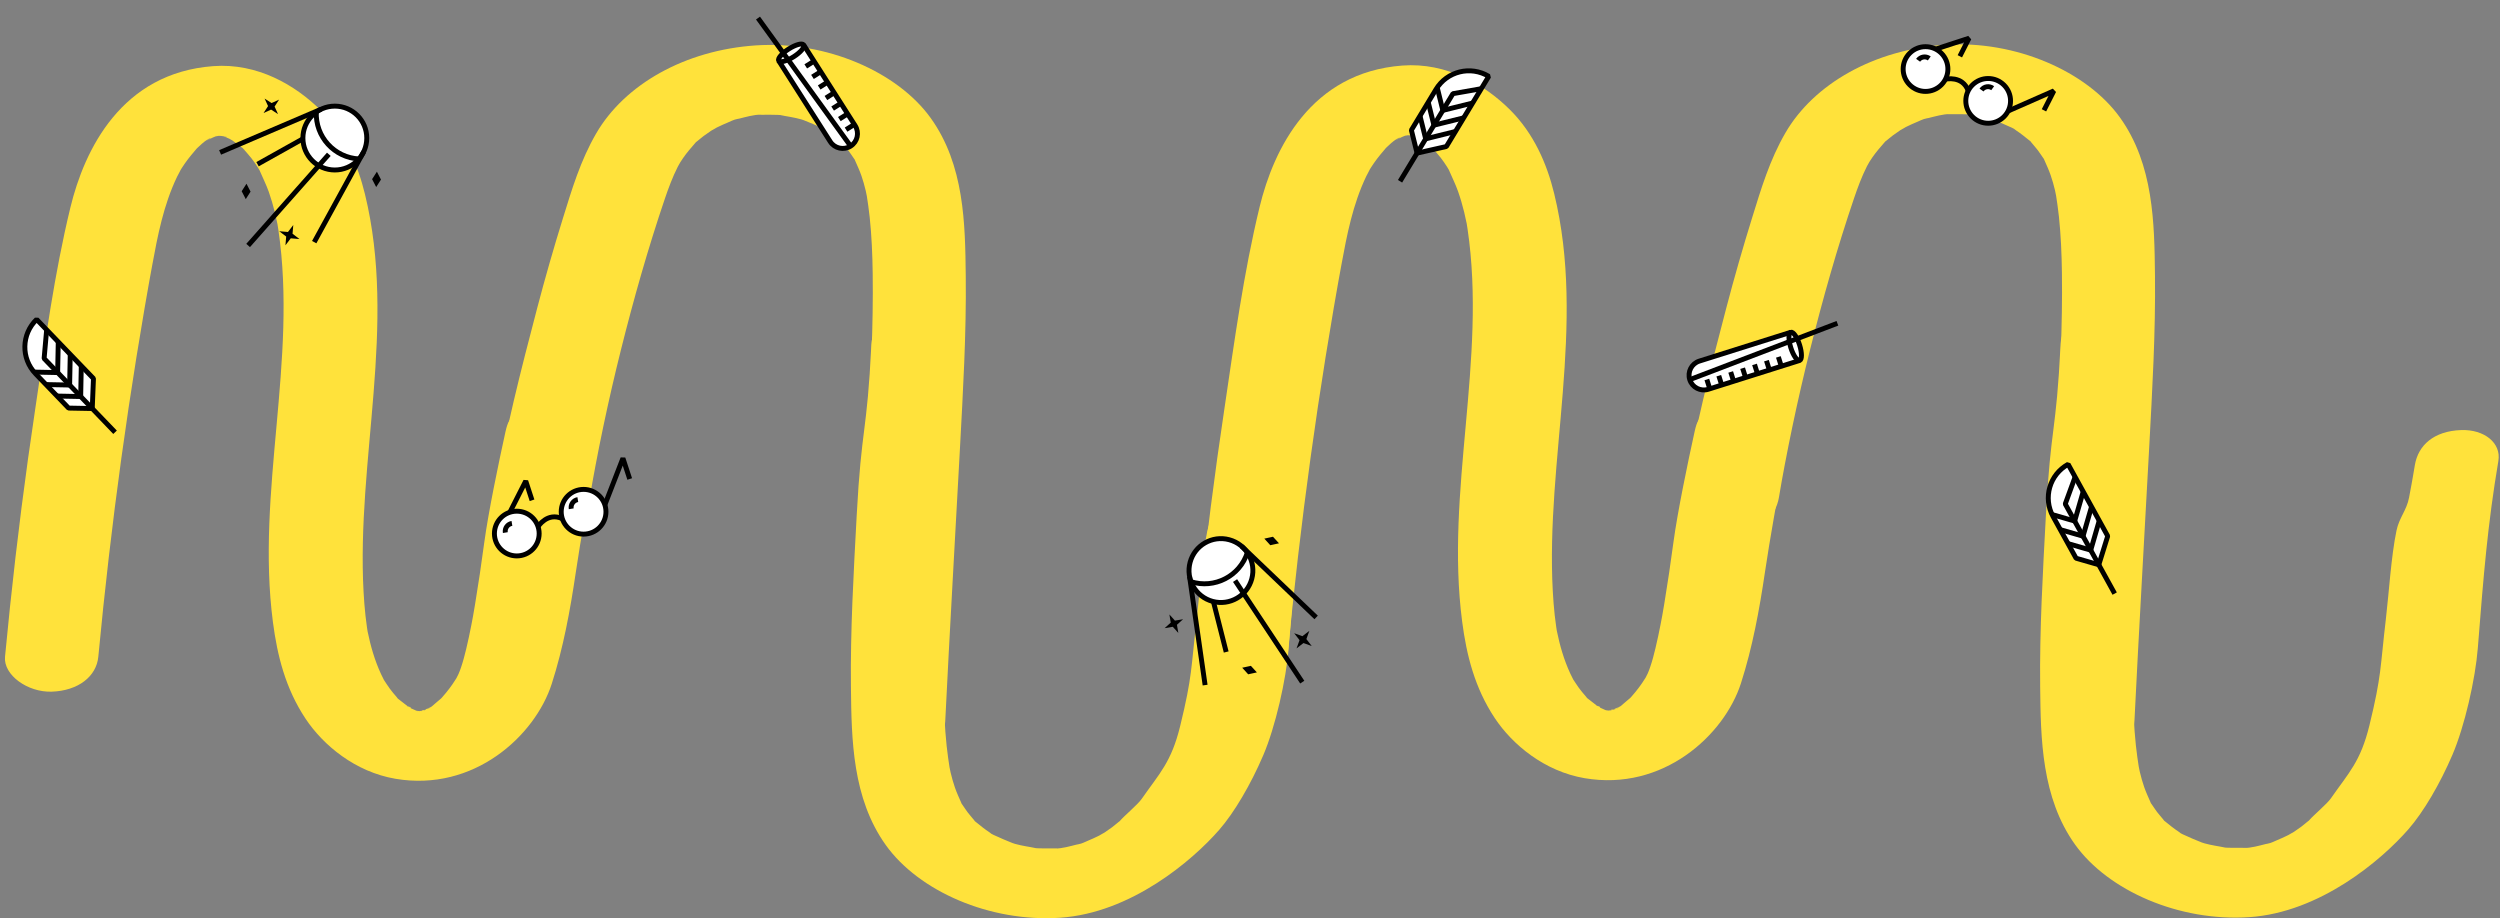<?xml version="1.0" encoding="UTF-8"?> <svg xmlns="http://www.w3.org/2000/svg" width="1522" height="559" viewBox="0 0 1522 559" fill="none"><rect x="0" y="0" width="1522" height="559" fill="#808080" stroke="none"/> <path d="M59.85 399.838C63.669 359.492 68.327 319.188 73.879 278.949C76.69 258.531 79.743 238.135 83.009 217.76C84.613 207.758 86.275 197.757 87.993 187.766C88.816 182.951 89.654 178.126 90.52 173.311C90.705 172.28 90.889 171.249 91.074 170.218C91.699 166.679 90.52 173.215 91.173 169.676C91.67 166.955 92.167 164.224 92.664 161.503C96.015 143.328 99.522 124.919 107.815 107.573C108.468 106.224 111.294 101.228 108.951 105.086C110.072 103.237 111.223 101.398 112.486 99.591C113.722 97.827 115.028 96.084 116.434 94.394C117.555 93.044 121.829 88.091 118.322 91.928C119.643 90.483 125.848 84.265 128.347 84.116C128.531 84.105 123.69 86.465 126.473 85.221C127.552 84.733 128.574 84.169 129.667 83.691C130.477 83.34 131.3 83.032 132.11 82.681C134.339 81.895 134.311 81.895 132.053 82.66C130.051 83.276 129.767 83.393 131.201 83.032C131.84 83.053 133.16 82.649 133.785 82.49C138.641 81.299 131.925 83.096 131.499 82.66C131.556 82.724 140.558 82.926 134.864 82.543C129.014 82.15 138.315 83.064 138.073 83.489C137.889 83.808 131.641 80.938 136.369 83.053C137.463 83.542 138.599 83.978 139.678 84.488C140.459 84.86 142.177 86.04 142.901 86.146C142.475 86.082 139.039 83.553 141.055 85.2C142.688 86.539 144.619 87.687 146.266 89.026C146.82 89.473 149.035 91.046 149.078 91.46C149.078 91.471 146.153 88.272 147.984 90.429C149.603 92.343 151.378 94.16 152.897 96.126C154.261 97.88 155.524 99.676 156.703 101.504C157.384 102.567 158.023 103.641 158.662 104.714C158.492 104.427 157.072 101.462 158.052 103.758C159.898 108.105 162.056 112.324 163.618 116.746C165.109 120.965 166.344 125.238 167.395 129.532C167.92 131.711 168.318 133.911 168.843 136.09C169.638 139.406 168.36 132.752 168.872 136.111C169.07 137.376 169.283 138.641 169.468 139.916C181.239 219.471 155.794 299.228 166.16 378.772C168.815 399.115 173.77 419.086 186.01 437.527C196.759 453.714 216.255 469.923 240.691 474.111C288.557 482.305 325.759 447.816 335.883 416.366C342.955 394.418 347.166 371.293 350.475 348.898C353.698 327.11 358.105 303.299 361.984 281.535C362.297 278.421 357.85 277.354 358.105 274.24C359.042 263.123 344.374 252.494 329.707 252.983C313.519 253.525 310.466 250.444 307.726 262.88C303.615 281.535 297.318 311.77 294.791 330.487C293.101 343.018 291.283 355.538 289.196 368.027C288.756 370.652 288.302 373.267 287.847 375.892C287.279 379.134 288.841 370.535 287.805 376.062C287.521 377.561 287.237 379.049 286.953 380.547C286.001 385.426 284.979 390.294 283.815 395.14C282.906 398.903 281.926 402.665 280.662 406.375C280.208 407.693 279.725 409 279.157 410.297C278.646 411.445 278.021 412.55 277.468 413.677C276.332 415.962 277.879 412.847 278.036 412.624C277.141 413.9 276.388 415.228 275.508 416.504C274.287 418.257 272.995 419.99 271.617 421.669C271.021 422.392 266.818 427.26 268.877 424.932C270.794 422.764 268.934 424.89 268.465 425.294C267.556 426.08 266.662 426.867 265.711 427.621C264.56 428.546 261.465 431.671 259.889 431.745C259.86 431.745 265.753 428.95 261.025 430.99C260.244 431.331 259.378 431.692 258.654 432.085C258.497 432.17 256.225 433.031 256.24 433.063C255.856 432.106 262.26 431.692 258.071 432.447C256.935 432.649 249.992 433.935 255.019 433.159C259.037 432.532 256.438 432.914 255.317 432.957C250.035 433.148 259.136 434.051 256.666 433.233C255.97 433.01 254.806 432.861 254.053 432.765C248.686 432.085 256.14 432.967 255.714 433.488C255.572 433.669 250.617 431.426 249.949 431.097C249.353 430.81 248.231 429.97 247.55 429.864C250.986 430.406 250.801 432.064 248.671 430.331C246.783 428.801 244.752 427.366 242.864 425.825C240.592 423.954 241.174 425.644 243.262 426.282C242.679 426.101 241.714 424.624 241.359 424.22C239.882 422.562 238.505 420.872 237.213 419.129C235.892 417.343 234.785 415.483 233.549 413.666C232.087 411.519 233.961 414.389 234.089 414.665C233.407 413.262 232.669 411.88 232.016 410.467C228.083 402.017 225.612 393.259 223.794 384.427C222.942 380.26 223.667 383.608 223.794 384.437C223.652 383.491 223.496 382.545 223.368 381.599C223.042 379.389 222.772 377.167 222.516 374.946C221.991 370.163 221.622 365.359 221.352 360.565C216.908 279.958 241.742 198.341 222.19 118.223C217.816 100.293 209.922 81.671 195.083 66.983C179.791 51.848 156.774 38.243 129.781 40.263C74.063 44.418 51.444 90.897 42.853 126.333C33.041 166.753 27.546 208.024 21.469 248.838C15.42 289.003 10.308 329.254 6.077 369.547C5.012 379.644 4.018 389.73 3.053 399.827C2.002 410.945 16.869 421.574 31.451 421.085C47.738 420.543 58.728 411.742 59.85 399.838Z" fill="#FFE23B"></path> <path d="M359.019 303.167C359.359 301.128 359.713 299.079 360.067 297.04C360.124 296.7 361.313 289.958 360.492 294.513C361.157 290.765 361.865 287.027 362.573 283.289C364.059 275.463 365.616 267.648 367.258 259.833C370.542 244.192 374.124 228.593 378.017 213.037C385.746 182.169 394.452 151.365 404.786 120.921C407.008 114.38 409.429 107.882 412.6 101.564C413.138 100.491 415.346 96.871 412.869 100.906C413.86 99.292 414.851 97.678 415.955 96.095C418.191 92.867 420.81 89.862 423.457 86.825C427.789 81.845 419.48 89.809 424.236 86.135C425.652 85.041 426.954 83.863 428.398 82.78C429.87 81.675 431.385 80.614 432.942 79.594C433.239 79.403 438.647 76.462 435.009 78.278C431.257 80.146 437.16 77.269 437.373 77.163C439.185 76.281 441.039 75.442 442.922 74.667C444.578 73.988 446.9 72.745 448.754 72.469C442.299 73.425 448.471 72.607 450.17 72.183C454.105 71.195 459.003 69.793 463.193 69.783C455.818 69.815 463.462 69.91 464.765 69.878C466.704 69.825 468.643 69.825 470.583 69.889C472.437 69.942 474.546 69.878 476.344 70.207C469.238 68.891 476.627 70.388 477.845 70.6C482.106 71.333 486.862 72.14 490.769 73.648C484.47 71.227 491.095 73.913 492.1 74.317C494.053 75.081 495.965 75.91 497.833 76.78C499.475 77.545 501.938 78.437 503.241 79.52C499.206 76.154 501.938 78.787 503.34 79.7C506.213 81.591 508.79 83.65 511.366 85.764C516.519 89.969 508.96 82.429 512.824 87.25C514.056 88.779 515.415 90.234 516.59 91.784C517.751 93.313 518.742 94.906 519.846 96.467C523.385 101.458 518.26 92.475 520.61 97.816C521.941 100.842 523.328 103.815 524.404 106.905C525.466 109.963 526.329 113.053 527.065 116.164C527.462 117.853 527.745 119.541 528.113 121.229C528.792 124.288 527.065 114.996 527.518 117.959C528.269 122.769 528.976 127.579 529.486 132.411C530.675 143.719 531.142 155.081 531.298 166.422C531.751 198.713 529.996 231.014 528.311 263.263C525.239 321.93 521.7 380.576 518.827 439.254C518.274 450.371 532.232 460.99 547.139 460.491C562.951 459.96 574.87 451.157 575.451 439.254C578.183 383.698 581.453 328.163 584.439 272.618C586.308 237.799 588.346 202.928 587.95 168.078C587.596 136.223 587.129 100.46 566.631 71.885C546.473 43.789 503.014 24.782 460.178 27.638C416.932 30.526 380.296 51.455 363.026 81.123C353.357 97.731 348.162 115.326 342.697 132.91C337.063 151.057 331.84 169.278 327.041 187.563C316.99 225.875 307.678 262.189 301.138 300.925C299.27 311.989 316.735 324.892 330.693 324.425C347.638 323.841 357.009 315.028 359.019 303.167Z" fill="#FFE23B"></path> <path d="M746.184 283.417C745.845 285.454 745.492 287.502 745.14 289.539C745.083 289.878 743.898 296.615 744.716 292.064C744.053 295.809 743.348 299.544 742.643 303.278C741.162 311.098 736.636 315.479 735 323.288C731.727 338.916 730.383 361.419 728.5 377.372C725 407.025 726 411.262 718.5 441.974C713.097 464.098 705.952 470.72 695 486.455C692.771 489.68 684.608 496.544 681.97 499.578C677.653 504.554 685.934 496.597 681.194 500.268C679.783 501.361 678.486 502.538 677.047 503.621C675.58 504.724 674.07 505.785 672.519 506.803C672.222 506.994 666.834 509.933 670.459 508.119C674.197 506.252 668.315 509.127 668.103 509.233C666.297 510.114 664.45 510.952 662.573 511.726C660.923 512.405 658.609 513.647 656.761 513.923C663.194 512.968 657.043 513.785 655.351 514.209C651.429 515.196 646.548 516.596 642.373 516.607C649.722 516.575 642.105 516.479 640.807 516.511C638.874 516.564 636.941 516.564 635.009 516.501C633.161 516.448 631.059 516.511 629.267 516.182C636.349 517.498 628.985 516.002 627.772 515.79C623.526 515.058 618.786 514.251 614.893 512.745C621.17 515.164 614.568 512.48 613.567 512.076C611.62 511.313 609.716 510.485 607.854 509.615C606.217 508.851 603.763 507.96 602.465 506.878C606.485 510.241 603.763 507.61 602.366 506.697C599.502 504.809 596.935 502.751 594.368 500.639C589.233 496.438 596.766 503.971 592.915 499.154C591.687 497.626 590.333 496.173 589.162 494.624C588.005 493.096 587.018 491.504 585.918 489.945C582.391 484.958 587.498 493.934 585.156 488.597C583.83 485.574 582.447 482.603 581.375 479.515C580.317 476.46 579.457 473.372 578.723 470.264C578.328 468.577 578.046 466.89 577.679 465.203C577.002 462.147 578.723 471.431 578.272 468.471C577.524 463.665 576.819 458.858 576.311 454.031C575.126 442.732 574.66 431.379 574.505 420.048C574.054 387.784 575.803 355.51 577.482 323.288C580.543 264.67 584.07 268.196 586.933 209.567C587.483 198.458 573.574 187.849 558.72 188.347C542.963 188.878 531.085 197.673 530.507 209.567C527.784 265.077 524.525 258.442 521.549 313.941C519.687 348.73 517.655 383.572 518.05 418.393C518.403 450.222 518.869 485.955 539.295 514.506C559.383 542.579 602.69 561.571 645.377 558.717C688.473 555.831 725.784 524.051 742.191 505.276C751.5 494.624 761.501 477.453 769 459.978C776.499 442.504 783.018 413.694 784.501 394.846C788.001 350.366 790.484 319.702 797.001 280.998C798.863 269.943 788.32 261.71 774.411 262.176C757.525 262.76 748.187 271.566 746.184 283.417Z" fill="#FFE23B"></path> <path d="M783.85 399.484C787.669 359.138 792.327 318.834 797.879 278.594C800.69 258.177 803.743 237.781 807.009 217.406C808.613 207.404 810.274 197.403 811.993 187.412C812.816 182.597 813.654 177.772 814.52 172.957C814.705 171.926 814.889 170.895 815.074 169.864C815.699 166.325 814.52 172.861 815.173 169.322C815.67 166.601 816.167 163.869 816.664 161.149C820.015 142.974 823.522 124.565 831.815 107.219C832.468 105.869 835.294 100.874 832.951 104.732C834.072 102.883 835.223 101.044 836.486 99.237C837.722 97.473 839.028 95.73 840.434 94.04C841.555 92.69 845.829 87.737 842.322 91.574C843.643 90.128 849.848 83.911 852.347 83.762C852.531 83.751 847.69 86.111 850.473 84.867C851.552 84.378 852.574 83.815 853.667 83.337C854.477 82.986 855.3 82.678 856.11 82.327C858.339 81.54 858.311 81.54 856.053 82.306C854.051 82.922 853.767 83.039 855.201 82.678C855.84 82.699 857.16 82.295 857.785 82.136C862.641 80.945 855.925 82.742 855.499 82.306C855.556 82.37 864.558 82.571 858.864 82.189C853.014 81.796 862.315 82.71 862.073 83.135C861.889 83.454 855.641 80.584 860.369 82.699C861.463 83.188 862.599 83.624 863.678 84.134C864.459 84.506 866.177 85.686 866.901 85.792C866.475 85.728 863.039 83.198 865.055 84.846C866.688 86.185 868.619 87.333 870.266 88.672C870.82 89.119 873.035 90.692 873.078 91.106C873.078 91.117 870.153 87.918 871.984 90.075C873.603 91.988 875.378 93.806 876.897 95.772C878.261 97.526 879.524 99.322 880.703 101.15C881.384 102.213 882.023 103.287 882.662 104.36C882.492 104.073 881.072 101.108 882.052 103.403C883.898 107.751 886.056 111.97 887.618 116.392C889.109 120.611 890.344 124.884 891.395 129.178C891.92 131.357 892.318 133.557 892.843 135.736C893.638 139.052 892.36 132.398 892.872 135.757C893.07 137.022 893.283 138.286 893.468 139.562C905.239 219.117 879.794 298.874 890.16 378.418C892.815 398.761 897.77 418.732 910.01 437.173C920.759 453.36 940.255 469.569 964.691 473.756C1012.56 481.951 1049.76 447.461 1059.88 416.011C1066.95 394.063 1071.17 370.939 1074.47 348.544C1077.7 326.756 1082.11 302.944 1085.98 281.181C1086.3 278.067 1081.85 277 1082.11 273.886C1083.04 262.768 1068.37 252.14 1053.71 252.629C1037.52 253.171 1034.47 250.09 1031.73 262.526C1027.62 281.181 1021.32 311.415 1018.79 330.132C1017.1 342.663 1015.28 355.184 1013.2 367.673C1012.76 370.298 1012.3 372.912 1011.85 375.538C1011.28 378.779 1012.84 370.181 1011.8 375.708C1011.52 377.206 1011.24 378.694 1010.95 380.193C1010 385.071 1008.98 389.939 1007.81 394.786C1006.91 398.549 1005.93 402.311 1004.66 406.02C1004.21 407.338 1003.73 408.646 1003.16 409.942C1002.65 411.09 1002.02 412.196 1001.47 413.322C1000.33 415.607 1001.88 412.493 1002.04 412.27C1001.14 413.545 1000.39 414.874 999.508 416.149C998.287 417.903 996.995 419.636 995.617 421.315C995.021 422.038 990.818 426.906 992.877 424.578C994.794 422.41 992.934 424.535 992.465 424.939C991.556 425.726 990.662 426.512 989.711 427.267C988.56 428.192 985.465 431.316 983.889 431.391C983.86 431.391 989.753 428.596 985.025 430.636C984.244 430.976 983.378 431.338 982.654 431.731C982.497 431.816 980.225 432.677 980.24 432.709C979.856 431.752 986.26 431.338 982.071 432.092C980.935 432.294 973.992 433.58 979.019 432.804C983.037 432.177 980.438 432.56 979.317 432.603C974.035 432.794 983.136 433.697 980.666 432.879C979.97 432.656 978.806 432.507 978.053 432.411C972.686 431.731 980.14 432.613 979.714 433.134C979.572 433.315 974.617 431.072 973.949 430.743C973.353 430.456 972.231 429.616 971.55 429.51C974.986 430.052 974.801 431.71 972.671 429.977C970.783 428.447 968.752 427.012 966.864 425.471C964.592 423.6 965.174 425.29 967.262 425.928C966.679 425.747 965.714 424.27 965.359 423.866C963.882 422.208 962.505 420.518 961.213 418.775C959.892 416.989 958.785 415.129 957.549 413.312C956.087 411.165 957.961 414.034 958.089 414.311C957.407 412.908 956.669 411.526 956.016 410.112C952.083 401.663 949.612 392.905 947.794 384.072C946.942 379.906 947.667 383.254 947.794 384.083C947.652 383.137 947.496 382.191 947.368 381.245C947.042 379.034 946.772 376.813 946.516 374.592C945.991 369.809 945.622 365.005 945.352 360.211C940.908 279.604 965.742 197.987 946.19 117.869C941.816 99.939 933.922 81.317 919.083 66.629C903.791 51.493 880.774 37.889 853.781 39.908C798.063 44.064 775.444 90.543 766.853 125.979C757.041 166.399 751.546 207.67 745.469 248.484C739.42 288.649 734.308 328.899 730.077 369.192C729.012 379.29 728.018 389.376 727.053 399.473C726.002 410.591 740.868 421.219 755.451 420.73C771.738 420.188 782.728 411.388 783.85 399.484Z" fill="#FFE23B"></path> <path d="M1083.02 302.813C1083.36 300.774 1083.71 298.725 1084.07 296.686C1084.12 296.346 1085.31 289.603 1084.49 294.159C1085.16 290.41 1085.86 286.673 1086.57 282.935C1088.06 275.109 1089.62 267.294 1091.26 259.479C1094.54 243.838 1098.12 228.239 1102.02 212.683C1109.75 181.815 1118.45 151.01 1128.79 120.567C1131.01 114.026 1133.43 107.528 1136.6 101.21C1137.14 100.137 1139.35 96.516 1136.87 100.551C1137.86 98.937 1138.85 97.323 1139.95 95.741C1142.19 92.513 1144.81 89.508 1147.46 86.471C1151.79 81.491 1143.48 89.455 1148.24 85.781C1149.65 84.687 1150.95 83.509 1152.4 82.425C1153.87 81.321 1155.38 80.259 1156.94 79.24C1157.24 79.049 1162.65 76.108 1159.01 77.923C1155.26 79.792 1161.16 76.915 1161.37 76.808C1163.18 75.927 1165.04 75.088 1166.92 74.313C1168.58 73.633 1170.9 72.391 1172.75 72.115C1166.3 73.071 1172.47 72.253 1174.17 71.828C1178.11 70.841 1183 69.439 1187.19 69.428C1179.82 69.46 1187.46 69.556 1188.76 69.524C1190.7 69.471 1192.64 69.471 1194.58 69.535C1196.44 69.588 1198.55 69.524 1200.34 69.853C1193.24 68.537 1200.63 70.034 1201.84 70.246C1206.11 70.979 1210.86 71.786 1214.77 73.294C1208.47 70.873 1215.09 73.559 1216.1 73.963C1218.05 74.727 1219.96 75.555 1221.83 76.426C1223.48 77.191 1225.94 78.082 1227.24 79.166C1223.21 75.8 1225.94 78.433 1227.34 79.346C1230.21 81.236 1232.79 83.296 1235.37 85.409C1240.52 89.614 1232.96 82.075 1236.82 86.896C1238.06 88.425 1239.41 89.88 1240.59 91.43C1241.75 92.959 1242.74 94.552 1243.85 96.113C1247.38 101.103 1242.26 92.12 1244.61 97.461C1245.94 100.488 1247.33 103.461 1248.4 106.551C1249.47 109.609 1250.33 112.699 1251.07 115.81C1251.46 117.498 1251.74 119.187 1252.11 120.875C1252.79 123.933 1251.07 114.642 1251.52 117.605C1252.27 122.415 1252.98 127.225 1253.49 132.056C1254.68 143.365 1255.14 154.727 1255.3 166.068C1255.75 198.358 1254 230.66 1252.31 262.908C1249.24 321.576 1245.7 380.222 1242.83 438.9C1242.27 450.017 1256.23 460.636 1271.14 460.137C1286.95 459.606 1298.87 450.803 1299.45 438.9C1302.18 383.344 1305.45 327.809 1308.44 272.263C1310.31 237.445 1312.35 202.574 1311.95 167.724C1311.6 135.868 1311.13 100.105 1290.63 71.531C1270.47 43.434 1227.01 24.427 1184.18 27.284C1140.93 30.172 1104.3 51.101 1087.03 80.769C1077.36 97.376 1072.16 114.971 1066.7 132.556C1061.06 150.703 1055.84 168.924 1051.04 187.209C1040.99 225.521 1031.68 261.834 1025.14 300.571C1023.27 311.635 1040.74 324.538 1054.69 324.071C1071.64 323.487 1081.01 314.674 1083.02 302.813Z" fill="#FFE23B"></path> <path d="M1470.18 283.063C1469.85 285.1 1469.49 287.147 1469.14 289.184C1469.08 289.524 1467.9 296.261 1468.72 291.71C1468.05 295.455 1467.35 299.189 1466.64 302.924C1465.16 310.743 1460.64 315.125 1459 322.934C1455.73 338.562 1454.38 361.065 1452.5 377.018C1449 406.671 1450 410.907 1442.5 441.62C1437.1 463.744 1429.95 470.366 1419 486.1C1416.77 489.326 1408.61 496.19 1405.97 499.224C1401.65 504.2 1409.93 496.243 1405.19 499.914C1403.78 501.006 1402.49 502.184 1401.05 503.266C1399.58 504.37 1398.07 505.431 1396.52 506.449C1396.22 506.64 1390.83 509.579 1394.46 507.765C1398.2 505.897 1392.31 508.773 1392.1 508.879C1390.3 509.759 1388.45 510.598 1386.57 511.372C1384.92 512.051 1382.61 513.292 1380.76 513.568C1387.19 512.613 1381.04 513.43 1379.35 513.855C1375.43 514.841 1370.55 516.242 1366.37 516.253C1373.72 516.221 1366.1 516.125 1364.81 516.157C1362.87 516.21 1360.94 516.21 1359.01 516.146C1357.16 516.093 1355.06 516.157 1353.27 515.828C1360.35 517.144 1352.99 515.648 1351.77 515.436C1347.53 514.704 1342.79 513.897 1338.89 512.391C1345.17 514.81 1338.57 512.125 1337.57 511.722C1335.62 510.958 1333.72 510.131 1331.85 509.261C1330.22 508.497 1327.76 507.606 1326.46 506.523C1330.49 509.887 1327.76 507.256 1326.37 506.343C1323.5 504.455 1320.93 502.396 1318.37 500.285C1313.23 496.084 1320.77 503.616 1316.91 498.8C1315.69 497.272 1314.33 495.818 1313.16 494.269C1312.01 492.741 1311.02 491.15 1309.92 489.59C1306.39 484.604 1311.5 493.58 1309.16 488.243C1307.83 485.219 1306.45 482.249 1305.38 479.161C1304.32 476.106 1303.46 473.018 1302.72 469.91C1302.33 468.223 1302.05 466.536 1301.68 464.849C1301 461.793 1302.72 471.077 1302.27 468.116C1301.52 463.31 1300.82 458.504 1300.31 453.677C1299.13 442.377 1298.66 431.025 1298.51 419.694C1298.05 387.43 1299.8 355.155 1301.48 322.934C1304.54 264.315 1308.07 267.842 1310.93 209.213C1311.48 198.104 1297.57 187.495 1282.72 187.993C1266.96 188.524 1255.08 197.319 1254.51 209.213C1251.78 264.722 1248.53 258.088 1245.55 313.587C1243.69 348.376 1241.66 383.218 1242.05 418.039C1242.4 449.868 1242.87 485.601 1263.29 514.152C1283.38 542.225 1326.69 561.216 1369.38 558.362C1412.47 555.476 1449.78 523.697 1466.19 504.921C1475.5 494.269 1485.5 477.098 1493 459.624C1500.5 442.15 1507.02 413.34 1508.5 394.492C1512 350.012 1514.48 319.348 1521 280.644C1522.86 269.588 1512.32 261.355 1498.41 261.822C1481.53 262.406 1472.19 271.212 1470.18 283.063Z" fill="#FFE23B"></path> <path d="M56.161 248.716L41.76 248.439L21.666 227.542C12.714 218.228 12.998 203.416 22.312 194.463L56.9 230.436L56.161 248.716Z" fill="white" stroke="black" stroke-width="3" stroke-miterlimit="10" stroke-linejoin="bevel"></path> <path d="M56.161 248.716L26.857 218.253L28.402 200.796" stroke="black" stroke-width="3" stroke-miterlimit="10" stroke-linejoin="bevel"></path> <path d="M34.727 241.121L49.122 241.407L49.482 222.724" stroke="black" stroke-width="3" stroke-miterlimit="10" stroke-linejoin="bevel"></path> <path d="M27.992 234.127L42.393 234.404L42.761 215.726" stroke="black" stroke-width="3" stroke-miterlimit="10" stroke-linejoin="bevel"></path> <path d="M54.985 247.494L70.047 263.165" stroke="black" stroke-width="3" stroke-miterlimit="10" stroke-linejoin="bevel"></path> <path d="M20.701 226.534L35.097 226.821L35.465 208.142" stroke="black" stroke-width="3" stroke-miterlimit="10" stroke-linejoin="bevel"></path> <path d="M862.705 93.213L859.246 79.231L874.23 54.414C880.91 43.356 895.291 39.797 906.349 46.477L880.553 89.196L862.705 93.213Z" fill="white" stroke="black" stroke-width="3" stroke-miterlimit="10" stroke-linejoin="bevel"></path> <path d="M862.706 93.213L884.547 57.023L901.808 53.998" stroke="black" stroke-width="3" stroke-miterlimit="10" stroke-linejoin="bevel"></path> <path d="M864.494 70.544L867.944 84.523L886.083 80.035" stroke="black" stroke-width="3" stroke-miterlimit="10" stroke-linejoin="bevel"></path> <path d="M869.506 62.228L872.965 76.21L891.102 71.731" stroke="black" stroke-width="3" stroke-miterlimit="10" stroke-linejoin="bevel"></path> <path d="M863.58 91.76L852.342 110.366" stroke="black" stroke-width="3" stroke-miterlimit="10" stroke-linejoin="bevel"></path> <path d="M874.953 53.221L878.403 67.2L896.54 62.721" stroke="black" stroke-width="3" stroke-miterlimit="10" stroke-linejoin="bevel"></path> <path d="M1277.74 343.828L1263.9 339.832L1249.9 314.447C1243.66 303.134 1247.77 288.9 1259.09 282.663L1283.18 326.362L1277.74 343.828Z" fill="white" stroke="black" stroke-width="3" stroke-miterlimit="10" stroke-linejoin="bevel"></path> <path d="M1277.74 343.828L1257.32 306.818L1263.33 290.356" stroke="black" stroke-width="3" stroke-miterlimit="10" stroke-linejoin="bevel"></path> <path d="M1259 330.944L1272.83 334.946L1278.02 316.993" stroke="black" stroke-width="3" stroke-miterlimit="10" stroke-linejoin="bevel"></path> <path d="M1254.31 322.445L1268.14 326.44L1273.33 308.494" stroke="black" stroke-width="3" stroke-miterlimit="10" stroke-linejoin="bevel"></path> <path d="M1276.92 342.343L1287.41 361.378" stroke="black" stroke-width="3" stroke-miterlimit="10" stroke-linejoin="bevel"></path> <path d="M1249.23 313.224L1263.06 317.226L1268.25 299.28" stroke="black" stroke-width="3" stroke-miterlimit="10" stroke-linejoin="bevel"></path> <path d="M355.29 325.18C362.812 325.18 368.91 319.082 368.91 311.56C368.91 304.038 362.812 297.94 355.29 297.94C347.768 297.94 341.67 304.038 341.67 311.56C341.67 319.082 347.768 325.18 355.29 325.18Z" fill="white" stroke="black" stroke-width="3" stroke-miterlimit="10" stroke-linejoin="bevel"></path> <path d="M327.57 320.61C327.57 320.61 333.19 311.56 342.35 315.79" stroke="black" stroke-width="3" stroke-miterlimit="10" stroke-linejoin="bevel"></path> <path d="M368.24 307.33L379.25 279L383.37 291.61" stroke="black" stroke-width="3" stroke-miterlimit="10" stroke-linejoin="bevel"></path> <path d="M301.67 329.06L320.07 292.84L323.9 304.57" stroke="black" stroke-width="3" stroke-miterlimit="10" stroke-linejoin="bevel"></path> <path d="M314.62 338.45C322.142 338.45 328.24 332.352 328.24 324.83C328.24 317.308 322.142 311.21 314.62 311.21C307.098 311.21 301 317.308 301 324.83C301 332.352 307.098 338.45 314.62 338.45Z" fill="white" stroke="black" stroke-width="3" stroke-miterlimit="10" stroke-linejoin="bevel"></path> <path d="M307.64 324.25C307.2 321.59 309 319.08 311.66 318.64Z" fill="white"></path> <path d="M307.64 324.25C307.2 321.59 309 319.08 311.66 318.64" stroke="black" stroke-width="3" stroke-miterlimit="10" stroke-linejoin="bevel"></path> <path d="M347.75 309.76C347.31 307.1 349.11 304.59 351.77 304.15Z" fill="white"></path> <path d="M347.75 309.76C347.31 307.1 349.11 304.59 351.77 304.15" stroke="black" stroke-width="3" stroke-miterlimit="10" stroke-linejoin="bevel"></path> <path d="M1200.77 71.043C1206.09 76.362 1214.71 76.362 1220.03 71.043C1225.35 65.724 1225.35 57.1 1220.03 51.781C1214.71 46.462 1206.09 46.462 1200.77 51.781C1195.45 57.1 1195.45 65.724 1200.77 71.043Z" fill="white" stroke="black" stroke-width="3" stroke-miterlimit="10" stroke-linejoin="bevel"></path> <path d="M1184.4 48.211C1184.4 48.211 1194.78 45.785 1198.26 55.253" stroke="black" stroke-width="3" stroke-miterlimit="10" stroke-linejoin="bevel"></path> <path d="M1222.55 67.578L1250.37 55.331L1244.36 67.161" stroke="black" stroke-width="3" stroke-miterlimit="10" stroke-linejoin="bevel"></path> <path d="M1160.11 35.871L1198.74 23.271L1193.15 34.273" stroke="black" stroke-width="3" stroke-miterlimit="10" stroke-linejoin="bevel"></path> <path d="M1162.63 51.668C1167.95 56.987 1176.57 56.987 1181.89 51.668C1187.21 46.349 1187.21 37.726 1181.89 32.407C1176.57 27.088 1167.95 27.088 1162.63 32.407C1157.31 37.726 1157.31 46.349 1162.63 51.668Z" fill="white" stroke="black" stroke-width="3" stroke-miterlimit="10" stroke-linejoin="bevel"></path> <path d="M1167.74 36.692C1169.31 34.5 1172.35 33.998 1174.55 35.567Z" fill="white"></path> <path d="M1167.74 36.692C1169.31 34.5 1172.35 33.998 1174.55 35.567" stroke="black" stroke-width="3" stroke-miterlimit="10" stroke-linejoin="bevel"></path> <path d="M1206.34 54.808C1207.91 52.616 1210.96 52.114 1213.15 53.684Z" fill="white"></path> <path d="M1206.34 54.808C1207.91 52.616 1210.96 52.114 1213.15 53.684" stroke="black" stroke-width="3" stroke-miterlimit="10" stroke-linejoin="bevel"></path> <path d="M489.285 27.346L520.625 76.523C523.3 80.719 522.066 86.289 517.873 88.955C513.678 91.63 508.108 90.397 505.442 86.204L474.102 37.027" fill="white"></path> <path d="M489.285 27.346L520.625 76.523C523.3 80.719 522.066 86.289 517.873 88.955C513.678 91.63 508.108 90.397 505.442 86.204L474.102 37.027" stroke="black" stroke-width="3" stroke-miterlimit="10" stroke-linejoin="bevel"></path> <path d="M483.187 34.544C487.378 31.872 490.102 28.65 489.271 27.346C488.44 26.042 484.368 27.15 480.177 29.822C475.986 32.493 473.262 35.716 474.093 37.02C474.924 38.324 478.995 37.215 483.187 34.544Z" fill="white" stroke="black" stroke-width="3" stroke-miterlimit="10" stroke-linejoin="bevel"></path> <path d="M495.574 37.221L490.545 40.418" stroke="black" stroke-width="3" stroke-miterlimit="10" stroke-linejoin="bevel"></path> <path d="M499.662 43.638L494.633 46.835" stroke="black" stroke-width="3" stroke-miterlimit="10" stroke-linejoin="bevel"></path> <path d="M503.75 50.054L498.721 53.252" stroke="black" stroke-width="3" stroke-miterlimit="10" stroke-linejoin="bevel"></path> <path d="M507.838 56.471L502.819 59.671" stroke="black" stroke-width="3" stroke-miterlimit="10" stroke-linejoin="bevel"></path> <path d="M511.928 62.888L506.909 66.088" stroke="black" stroke-width="3" stroke-miterlimit="10" stroke-linejoin="bevel"></path> <path d="M516.016 69.305L510.997 72.505" stroke="black" stroke-width="3" stroke-miterlimit="10" stroke-linejoin="bevel"></path> <path d="M520.113 75.724L515.084 78.922" stroke="black" stroke-width="3" stroke-miterlimit="10" stroke-linejoin="bevel"></path> <path d="M517.872 88.955L461.467 11" stroke="black" stroke-width="3" stroke-miterlimit="10" stroke-linejoin="bevel"></path> <path d="M1095.62 219.451L1040.01 236.995C1035.27 238.493 1030.2 235.86 1028.71 231.12C1027.22 226.375 1029.85 221.314 1034.59 219.824L1090.2 202.28" fill="white"></path> <path d="M1095.62 219.451L1040.01 236.995C1035.27 238.493 1030.2 235.86 1028.71 231.12C1027.22 226.375 1029.85 221.314 1034.59 219.824L1090.2 202.28" stroke="black" stroke-width="3" stroke-miterlimit="10" stroke-linejoin="bevel"></path> <path d="M1090.25 211.698C1091.75 216.438 1094.15 219.903 1095.63 219.438C1097.1 218.973 1097.09 214.753 1095.59 210.013C1094.1 205.273 1091.69 201.808 1090.21 202.273C1088.74 202.738 1088.76 206.958 1090.25 211.698Z" fill="white" stroke="black" stroke-width="3" stroke-miterlimit="10" stroke-linejoin="bevel"></path> <path d="M1084.46 222.97L1082.67 217.284" stroke="black" stroke-width="3" stroke-miterlimit="10" stroke-linejoin="bevel"></path> <path d="M1077.2 225.258L1075.41 219.573" stroke="black" stroke-width="3" stroke-miterlimit="10" stroke-linejoin="bevel"></path> <path d="M1069.95 227.546L1068.16 221.861" stroke="black" stroke-width="3" stroke-miterlimit="10" stroke-linejoin="bevel"></path> <path d="M1062.69 229.835L1060.9 224.159" stroke="black" stroke-width="3" stroke-miterlimit="10" stroke-linejoin="bevel"></path> <path d="M1055.43 232.123L1053.64 226.447" stroke="black" stroke-width="3" stroke-miterlimit="10" stroke-linejoin="bevel"></path> <path d="M1048.18 234.412L1046.39 228.735" stroke="black" stroke-width="3" stroke-miterlimit="10" stroke-linejoin="bevel"></path> <path d="M1040.91 236.709L1039.13 231.024" stroke="black" stroke-width="3" stroke-miterlimit="10" stroke-linejoin="bevel"></path> <path d="M1028.72 231.12L1118.61 196.812" stroke="black" stroke-width="3" stroke-miterlimit="10" stroke-linejoin="bevel"></path> <path d="M203.85 103.49C214.587 103.49 223.29 94.787 223.29 84.05C223.29 73.314 214.587 64.61 203.85 64.61C193.114 64.61 184.41 73.314 184.41 84.05C184.41 94.787 193.114 103.49 203.85 103.49Z" fill="white" stroke="black" stroke-width="3" stroke-miterlimit="10" stroke-linejoin="bevel"></path> <path d="M218.69 96.77C203.56 96.06 191.86 83.21 192.58 68.07" stroke="black" stroke-width="3" stroke-miterlimit="10" stroke-linejoin="bevel"></path> <path d="M200.191 93.93L151.051 149.45" stroke="black" stroke-width="3" stroke-miterlimit="10" stroke-linejoin="bevel"></path> <path d="M195.48 66.5L134 92.79" stroke="black" stroke-width="3" stroke-miterlimit="10" stroke-linejoin="bevel"></path> <path d="M221.409 92.39L191.289 147.41" stroke="black" stroke-width="3" stroke-miterlimit="10" stroke-linejoin="bevel"></path> <path d="M184.369 84.53L156.789 99.97" stroke="black" stroke-width="3" stroke-miterlimit="10" stroke-linejoin="bevel"></path> <path d="M161.089 60L165.329 62.74L169.909 60.65L167.169 64.88L169.259 69.46L165.029 66.72L160.449 68.82L163.189 64.59L161.089 60Z" fill="black"></path> <path d="M178.55 136.98L178.1 142.3L182.34 145.54L177.02 145.09L173.78 149.34L174.23 144.01L169.99 140.77L175.31 141.23L178.55 136.98Z" fill="black"></path> <path d="M151.301 114.27L150.061 111.86L148.601 114.14L147.131 116.42L148.381 118.82L149.621 121.23L151.081 118.95L152.541 116.67L151.301 114.27Z" fill="black"></path> <path d="M230.699 106.93L229.459 104.52L227.999 106.8L226.529 109.08L227.779 111.49L229.019 113.89L230.479 111.61L231.939 109.33L230.699 106.93Z" fill="black"></path> <path d="M762.087 352.389C764.865 342.018 758.711 331.359 748.34 328.58C737.97 325.801 727.31 331.955 724.531 342.326C721.753 352.696 727.907 363.356 738.278 366.135C748.648 368.914 759.308 362.759 762.087 352.389Z" fill="white" stroke="black" stroke-width="3" stroke-miterlimit="10" stroke-linejoin="bevel"></path> <path d="M759.437 336.315C754.835 350.746 739.395 358.721 724.957 354.107" stroke="black" stroke-width="3" stroke-miterlimit="10" stroke-linejoin="bevel"></path> <path d="M751.906 353.45L792.816 415.285" stroke="black" stroke-width="3" stroke-miterlimit="10" stroke-linejoin="bevel"></path> <path d="M724.191 350.9L733.673 417.09" stroke="black" stroke-width="3" stroke-miterlimit="10" stroke-linejoin="bevel"></path> <path d="M755.911 332.554L801.26 375.888" stroke="black" stroke-width="3" stroke-miterlimit="10" stroke-linejoin="bevel"></path> <path d="M738.732 366.298L746.508 396.934" stroke="black" stroke-width="3" stroke-miterlimit="10" stroke-linejoin="bevel"></path> <path d="M709.011 382.436L712.755 379.049L711.922 374.085L715.299 377.826L720.264 376.993L716.522 380.369L717.365 385.337L713.988 381.595L709.011 382.436Z" fill="black"></path> <path d="M787.887 385.495L792.91 387.306L797.137 384.049L795.325 389.072L798.592 393.301L793.56 391.487L789.333 394.744L791.154 389.724L787.887 385.495Z" fill="black"></path> <path d="M758.897 405.938L756.249 406.512L758.073 408.513L759.895 410.523L762.537 409.937L765.185 409.363L763.361 407.362L761.537 405.362L758.897 405.938Z" fill="black"></path> <path d="M772.358 327.344L769.71 327.918L771.534 329.918L773.356 331.929L776.007 331.345L778.646 330.768L776.822 328.768L774.997 326.768L772.358 327.344Z" fill="black"></path> </svg> 